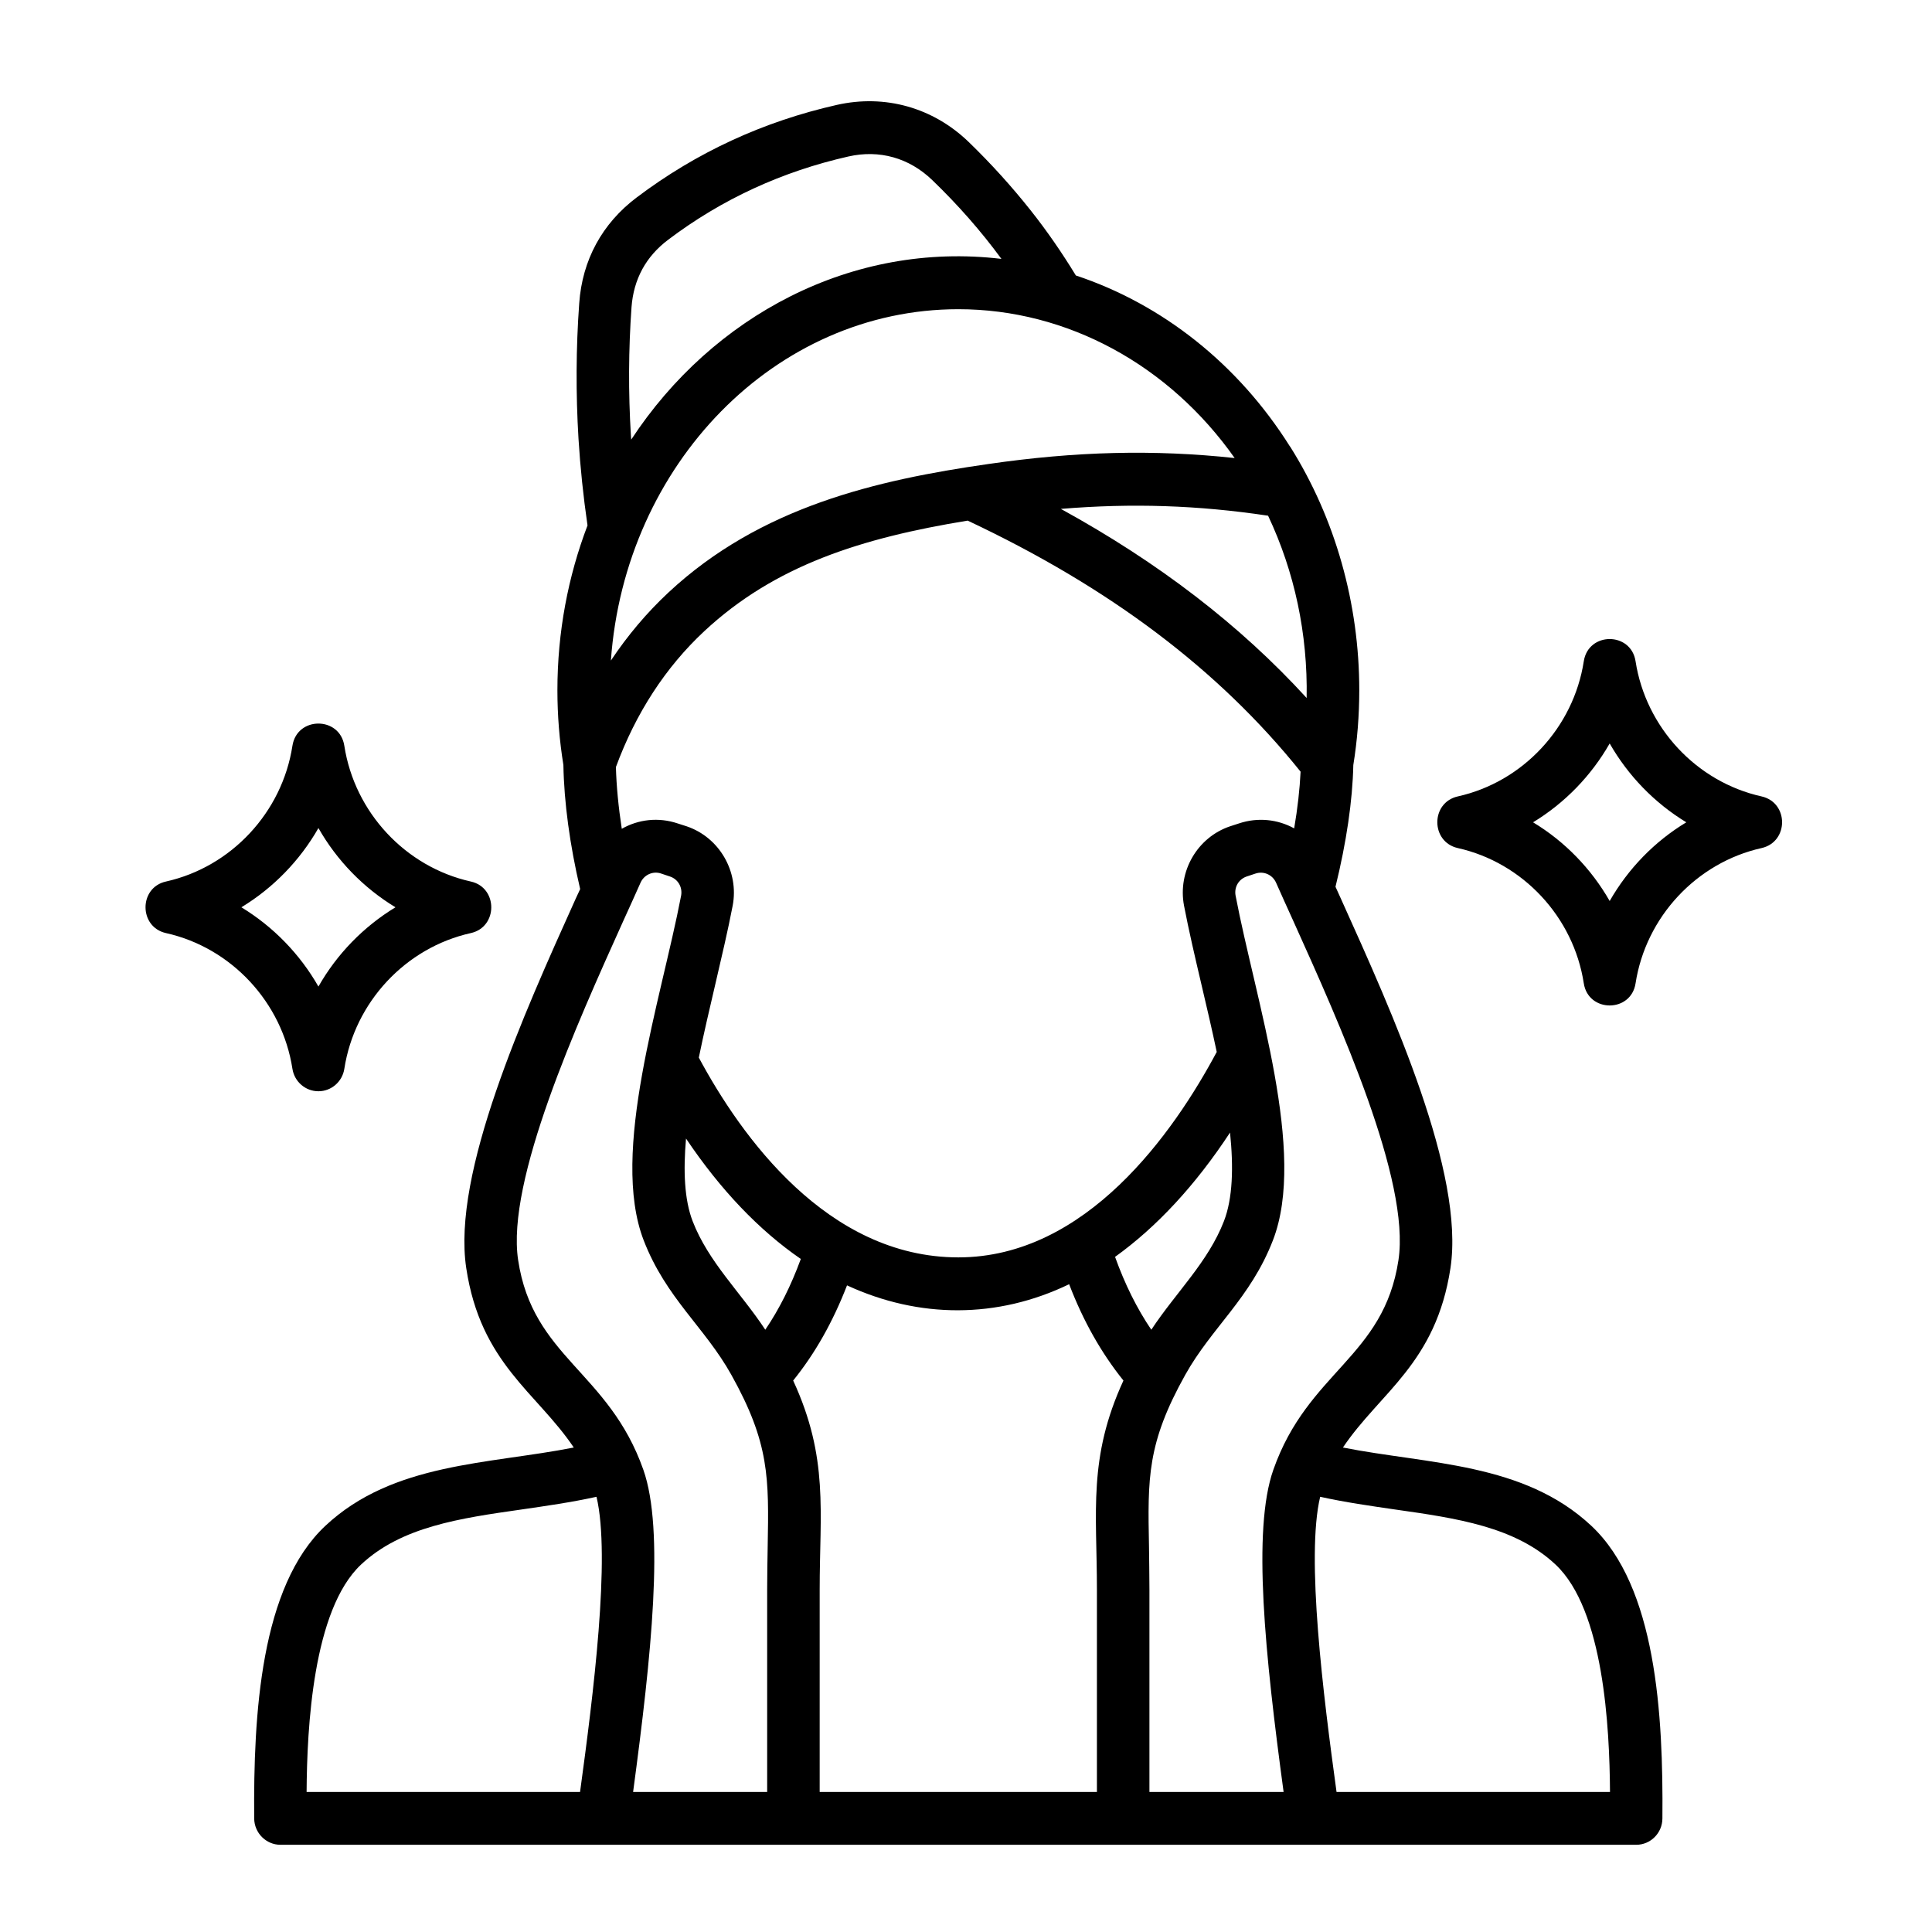 <svg xmlns="http://www.w3.org/2000/svg" xmlns:xlink="http://www.w3.org/1999/xlink" width="96" zoomAndPan="magnify" viewBox="0 0 72 72" height="96" preserveAspectRatio="xMidYMid meet" version="1.0"><defs><clipPath id="f97f623055"><path d="M 5.168 3.504 L 66.668 3.504 L 66.668 68.754 L 5.168 68.754 Z M 5.168 3.504 " clip-rule="nonzero"/></clipPath></defs><rect x="-7.2" width="86.4" fill="#ffffff" y="-7.2" height="86.4" fill-opacity="1"/><rect x="-7.2" width="86.4" fill="#ffffff" y="-7.2" height="86.4" fill-opacity="1"/><g clip-path="url(#f97f623055)"><path fill="#000000" d="M 8.996 33.812 C 10.184 33.09 11.176 32.07 11.867 30.859 C 12.555 32.07 13.547 33.09 14.738 33.812 C 13.547 34.535 12.555 35.555 11.867 36.766 C 11.176 35.555 10.184 34.535 8.996 33.812 Z M 11.867 40.668 C 12.348 40.668 12.758 40.312 12.832 39.832 C 13.215 37.352 15.109 35.316 17.547 34.773 C 18.562 34.547 18.562 33.078 17.547 32.852 C 15.109 32.309 13.215 30.273 12.832 27.793 C 12.664 26.691 11.07 26.688 10.898 27.793 C 10.516 30.273 8.621 32.309 6.184 32.852 C 5.168 33.078 5.172 34.547 6.184 34.773 C 8.621 35.316 10.516 37.352 10.898 39.832 C 10.973 40.312 11.383 40.668 11.867 40.668 Z M 59.988 33.578 C 59.301 32.375 58.316 31.359 57.133 30.645 C 58.316 29.926 59.301 28.91 59.988 27.707 C 60.676 28.91 61.66 29.926 62.844 30.645 C 61.66 31.359 60.676 32.375 59.988 33.578 Z M 65.648 29.68 C 63.223 29.141 61.336 27.113 60.953 24.645 C 60.785 23.539 59.191 23.539 59.023 24.645 C 58.641 27.113 56.754 29.141 54.328 29.68 C 53.309 29.91 53.312 31.375 54.328 31.605 C 56.754 32.148 58.641 34.172 59.023 36.645 C 59.191 37.746 60.785 37.746 60.953 36.645 C 61.336 34.172 63.223 32.148 65.648 31.605 C 66.668 31.375 66.668 29.91 65.648 29.68 Z M 49.809 66.781 C 49.316 63.188 48.664 58.016 49.199 55.781 C 50.137 55.988 51.074 56.121 51.988 56.254 C 54.293 56.582 56.465 56.895 57.969 58.305 C 59.773 59.992 59.984 64.402 60 66.781 Z M 13.457 58.305 C 14.961 56.895 17.137 56.582 19.438 56.254 C 20.352 56.121 21.293 55.988 22.23 55.781 C 22.762 58.016 22.109 63.188 21.617 66.781 L 11.426 66.781 C 11.441 64.402 11.656 59.992 13.457 58.305 Z M 19.309 46.957 C 19.855 50.59 22.684 51.105 23.977 54.777 C 24.766 57.02 24.281 61.668 23.594 66.781 L 28.59 66.781 L 28.59 59.246 C 28.59 58.664 28.602 58.125 28.609 57.648 C 28.656 55.078 28.68 53.789 27.254 51.234 C 26.262 49.457 24.824 48.383 23.988 46.223 C 22.723 42.945 24.629 37.312 25.383 33.379 C 25.441 33.062 25.266 32.762 24.965 32.664 L 24.641 32.555 C 24.336 32.449 24.004 32.598 23.871 32.895 C 23.672 33.344 23.457 33.82 23.23 34.316 C 21.492 38.172 18.863 44 19.309 46.957 Z M 23.512 16.23 C 23.414 14.633 23.422 13.023 23.535 11.445 C 23.613 10.406 24.07 9.559 24.902 8.934 C 26.906 7.418 29.16 6.387 31.617 5.832 C 32.773 5.57 33.883 5.883 34.742 6.711 C 35.688 7.621 36.555 8.605 37.32 9.648 C 31.754 8.984 26.551 11.77 23.523 16.383 C 23.52 16.332 23.516 16.281 23.512 16.23 Z M 46.012 17.07 C 43.57 13.605 39.773 11.523 35.715 11.523 C 28.895 11.523 23.285 17.301 22.766 24.617 C 23.387 23.684 24.105 22.832 24.914 22.078 C 28.336 18.887 32.664 17.891 36.828 17.293 C 40.09 16.82 42.996 16.746 46.012 17.07 Z M 47.258 19.219 C 48.246 21.312 48.738 23.625 48.695 26.012 C 46.215 23.297 43.184 20.969 39.535 18.965 C 42.184 18.746 44.652 18.828 47.258 19.219 Z M 29.559 51.449 C 30.379 50.434 31.039 49.262 31.566 47.902 C 34.25 49.141 37.164 49.152 39.844 47.859 C 40.371 49.238 41.043 50.422 41.867 51.449 C 40.543 54.328 40.879 56.328 40.879 59.246 L 40.879 66.781 L 30.547 66.781 L 30.547 59.246 C 30.547 56.328 30.891 54.336 29.559 51.449 Z M 25.566 42.43 C 26.848 44.34 28.289 45.848 29.844 46.918 C 29.48 47.91 29.043 48.785 28.52 49.555 C 27.598 48.156 26.402 47.035 25.812 45.508 C 25.504 44.707 25.461 43.637 25.566 42.43 Z M 45.613 45.508 C 45.941 44.66 45.973 43.504 45.84 42.207 C 44.547 44.176 43.102 45.73 41.555 46.84 C 41.922 47.863 42.371 48.766 42.906 49.555 C 43.832 48.152 45.02 47.039 45.613 45.508 Z M 23.172 30.887 C 23.047 30.074 22.973 29.301 22.953 28.586 C 23.695 26.574 24.801 24.871 26.246 23.523 C 28.879 21.07 32.094 20.051 36.062 19.402 C 41.359 21.895 45.422 24.961 48.469 28.758 C 48.438 29.406 48.359 30.117 48.23 30.871 C 47.621 30.535 46.879 30.449 46.168 30.688 L 45.844 30.793 C 44.621 31.203 43.883 32.477 44.125 33.75 C 44.301 34.668 44.531 35.656 44.777 36.703 C 44.969 37.52 45.168 38.367 45.344 39.203 C 43.742 42.203 40.488 46.859 35.715 46.859 C 30.828 46.859 27.609 42.332 26.043 39.414 C 26.23 38.504 26.445 37.59 26.652 36.703 C 26.895 35.656 27.129 34.668 27.305 33.75 C 27.547 32.477 26.805 31.203 25.586 30.793 L 25.258 30.688 C 24.539 30.445 23.789 30.535 23.172 30.887 Z M 52.117 46.957 C 52.562 44 49.934 38.172 48.195 34.316 C 47.969 33.82 47.754 33.344 47.555 32.895 C 47.422 32.598 47.094 32.453 46.789 32.555 L 46.461 32.664 C 46.16 32.766 45.988 33.062 46.047 33.379 C 46.797 37.312 48.707 42.949 47.438 46.223 C 46.602 48.383 45.16 49.465 44.172 51.234 C 42.746 53.789 42.77 55.078 42.82 57.648 C 42.824 58.125 42.836 58.664 42.836 59.246 L 42.836 66.781 L 47.836 66.781 C 47.145 61.672 46.664 57.02 47.453 54.777 C 48.742 51.105 51.57 50.59 52.117 46.957 Z M 59.305 56.863 C 56.781 54.5 53.23 54.574 50.047 53.945 C 51.43 51.887 53.516 50.812 54.055 47.254 C 54.586 43.719 51.922 37.812 49.977 33.504 C 49.906 33.348 49.84 33.195 49.77 33.047 C 50.176 31.398 50.406 29.84 50.434 28.512 C 50.582 27.598 50.656 26.66 50.656 25.723 C 50.656 22.508 49.77 19.328 48.078 16.641 L 48.074 16.641 C 46.145 13.57 43.316 11.336 40.094 10.266 C 39.582 9.426 39.02 8.609 38.41 7.84 C 37.707 6.953 36.93 6.094 36.098 5.289 C 34.77 4.008 32.98 3.504 31.184 3.91 C 28.453 4.527 25.957 5.676 23.727 7.359 C 22.441 8.328 21.699 9.691 21.586 11.301 C 21.465 12.969 21.457 14.668 21.559 16.352 C 21.625 17.418 21.738 18.504 21.895 19.582 C 21.172 21.477 20.773 23.551 20.773 25.723 C 20.773 26.66 20.848 27.594 20.996 28.508 C 21.02 29.895 21.234 31.484 21.621 33.133 C 21.562 33.254 21.508 33.379 21.449 33.504 C 19.508 37.812 16.844 43.719 17.375 47.254 C 17.91 50.812 20 51.887 21.383 53.945 C 18.203 54.574 14.648 54.5 12.125 56.863 C 9.711 59.125 9.441 63.883 9.473 67.773 C 9.48 68.312 9.918 68.75 10.453 68.75 L 60.977 68.75 C 61.512 68.75 61.949 68.312 61.953 67.773 C 61.988 63.883 61.719 59.125 59.305 56.863 Z M 59.305 56.863 " fill-opacity="1" fill-rule="evenodd"/></g></svg>